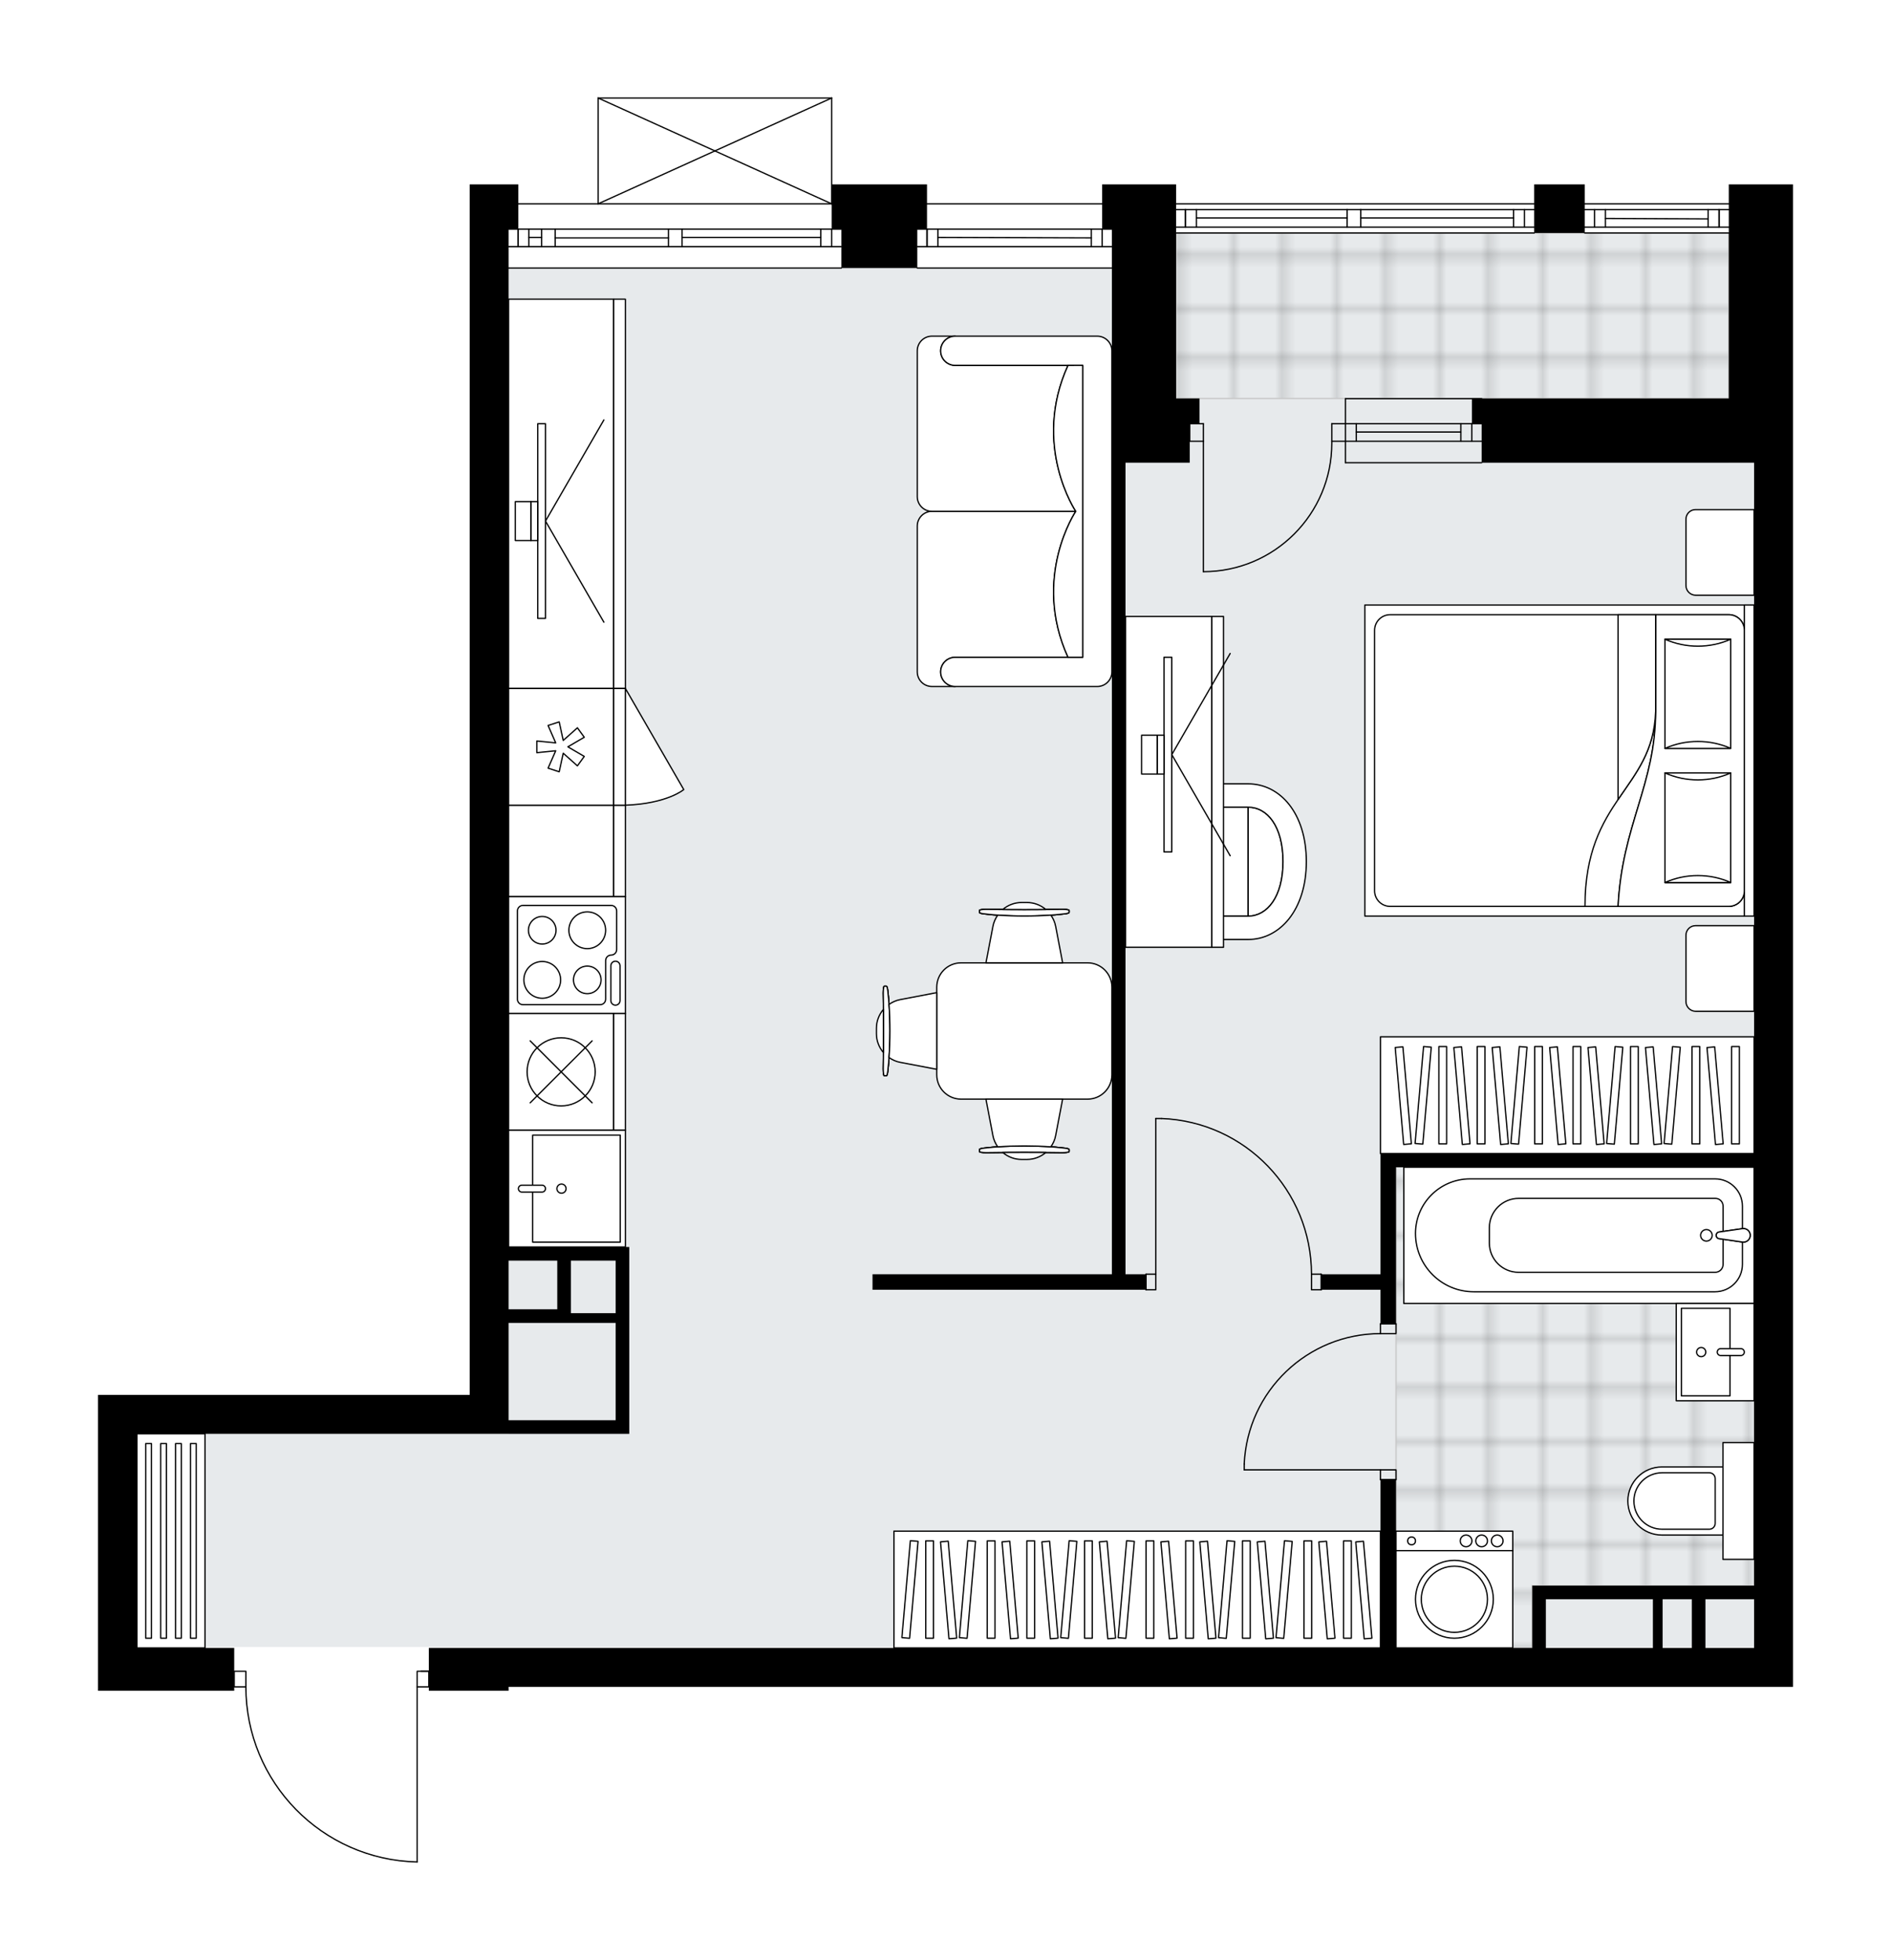 <svg xmlns="http://www.w3.org/2000/svg" xmlns:xlink="http://www.w3.org/1999/xlink" height="2000px" id="Layer_1" style="enable-background:new 0 0 1929.78 2000;" version="1.1" viewBox="0 0 1929.78 2000" width="1929.78px" x="0px" y="0px" xml:space="preserve">
<style type="text/css">
	.st0{fill:none;}
	.st1{opacity:0.25;fill:none;stroke:#070606;stroke-width:0.4;stroke-miterlimit:10;}
	.st2{fill:#FFFFFF;}
	.st3{fill:#E7EAEC;}
	.st4{fill:url(#SVGID_1_);stroke:#C8C8C8;stroke-width:1.3;stroke-miterlimit:10;}
	
		.st5{fill:url(#SVGID_00000093136905963503714100000015024752282828939417_);stroke:#C8C8C8;stroke-width:1.3;stroke-miterlimit:10;}
	.st6{fill:none;stroke:#000000;stroke-width:1.3;stroke-linecap:round;stroke-linejoin:round;stroke-miterlimit:10;}
	.st7{fill:#FFFFFF;stroke:#000000;stroke-width:1.3;stroke-linecap:round;stroke-linejoin:round;stroke-miterlimit:10;}
	.st8{fill:none;stroke:#000000;stroke-width:1.3;stroke-linecap:round;stroke-linejoin:round;}
	.st9{fill:none;stroke:#000000;stroke-width:1.3;stroke-linecap:round;stroke-linejoin:round;stroke-dasharray:9.929,9.929;}
	.st10{fill:none;stroke:#000000;stroke-width:1.3;stroke-linecap:round;stroke-linejoin:round;stroke-dasharray:9.927,9.927;}
	.st11{fill:none;stroke:#000000;stroke-width:1.3;stroke-linecap:round;stroke-linejoin:round;stroke-dasharray:9.927,9.927;}
	.st12{font-family:'Arial-BoldMT';}
	.st13{font-size:104.09px;}
	.st14{font-size:88.076px;}
	.st15{font-family:'ArialMT';}
	.st16{font-size:40px;}
</style>
<pattern height="14.57" id="New_Pattern_Swatch_2" patternUnits="userSpaceOnUse" style="overflow:visible;" viewBox="7.49 -22.06 14.57 14.57" width="14.57" x="-34.9" y="-0.36">
	<g>
		<rect class="st0" height="14.57" width="14.57" x="7.49" y="-22.06" />
		<g>
			<rect class="st1" height="7.29" width="7.29" x="14.77" y="-7.49" />
		</g>
		<g>
			<rect class="st1" height="7.29" width="7.29" x="0.2" y="-7.49" />
		</g>
		<g>
			<rect class="st1" height="7.29" width="7.29" x="22.06" y="-14.77" />
		</g>
		<g>
			<rect class="st1" height="7.29" width="7.29" x="7.49" y="-14.77" />
			<rect class="st1" height="7.29" width="7.29" x="14.77" y="-22.06" />
		</g>
		<g>
			<rect class="st1" height="7.29" width="7.29" x="0.2" y="-22.06" />
		</g>
		<g>
			<rect class="st1" height="7.29" width="7.29" x="22.06" y="-29.35" />
		</g>
		<g>
			<rect class="st1" height="7.29" width="7.29" x="7.49" y="-29.35" />
		</g>
	</g>
</pattern>
<path class="st2" d="M1829.78,188.14v45.68v39.72v198.6v1249.18h-39.72H519.04v3.97h-81.42v-3.32h-11.27V1900  c0,0,0,0,0,0.01c0,0,0,0.01,0,0.01c0,0.05-0.02,0.1-0.03,0.14c-0.01,0.03-0.01,0.07-0.02,0.1c-0.02,0.05-0.05,0.08-0.08,0.12  c-0.02,0.03-0.03,0.06-0.06,0.08c-0.04,0.04-0.09,0.06-0.13,0.09c-0.03,0.02-0.05,0.04-0.07,0.05c-0.08,0.03-0.16,0.05-0.25,0.05  c0,0,0,0,0,0c0,0,0,0,0,0s0,0,0,0c0,0-0.01,0-0.01,0c-47.15-1.05-91.28-20.2-124.26-53.91c-32.83-33.56-50.97-77.85-51.13-124.78  h-11.27v3.32h-99.3H100v-262.15v-39.72h379.32V273.53v-39.72v-45.68h49.65v19.21h80.78V100c0,0,0,0,0-0.01  c0-0.05,0.02-0.09,0.03-0.14c0.01-0.04,0.01-0.08,0.03-0.12c0,0,0-0.01,0-0.01c0.01-0.03,0.04-0.05,0.06-0.08  c0.03-0.04,0.05-0.09,0.09-0.12c0.03-0.03,0.07-0.05,0.1-0.07c0.04-0.02,0.07-0.05,0.11-0.07c0.04-0.02,0.09-0.02,0.14-0.03  c0.03-0.01,0.07-0.02,0.1-0.02h238.32c0.04,0,0.08,0.02,0.12,0.02c0.04,0.01,0.08,0.01,0.12,0.02c0.04,0.02,0.08,0.05,0.12,0.07  c0.03,0.02,0.07,0.04,0.09,0.06c0.04,0.04,0.06,0.08,0.09,0.12c0.02,0.03,0.04,0.05,0.05,0.08c0,0,0,0.01,0,0.01  c0.02,0.04,0.02,0.08,0.03,0.12c0.01,0.05,0.03,0.09,0.03,0.14c0,0,0,0,0,0.01v88.14h96.66v19.21h178.74v-19.21h75.47v19.21  c0,0,0,0,0,0h365.42l0,0v-19.21h51.64v19.21l0,0h146.96v-19.21H1829.78z" id="background" />
<g id="floor">
	<polygon class="st3" points="1764.24,472.13 1764.24,237.79 1200.23,237.79 1200.23,273.53 519.04,273.53 519.04,1463.13    139.72,1463.13 139.72,1680.66 1790.06,1680.66 1790.06,1611.91 1790.06,1463.13 1790.06,472.13  " />
	<pattern id="SVGID_1_" patternTransform="matrix(7.006 0 0 7.006 42751.188 31161.83)" xlink:href="#New_Pattern_Swatch_2">
	</pattern>
	<rect class="st4" height="168.81" width="564.02" x="1200.23" y="237.79" />
	
		<pattern id="SVGID_00000000192335725722680910000000001774321386750647_" patternTransform="matrix(7.006 0 0 7.006 42751.188 31161.83)" xlink:href="#New_Pattern_Swatch_2">
	</pattern>
	
		<polygon points="   1790.06,1191.05 1424.64,1191.05 1424.64,1490.93 1424.64,1618.04 1424.64,1681.59 1563.66,1681.59 1563.66,1618.04    1790.06,1618.04  " style="fill:url(#SVGID_00000000192335725722680910000000001774321386750647_);stroke:#C8C8C8;stroke-width:1.3;stroke-miterlimit:10;" />
	<g id="LINE_00000138555377936012848820000000484401472933715127_">
		<line class="st6" x1="519.04" x2="858.64" y1="208" y2="208" />
	</g>
	<g id="LINE_00000081638948486936447260000012738846078515312822_">
		<line class="st6" x1="528.61" x2="528.61" y1="233.81" y2="251.69" />
	</g>
	<g id="LINE_00000142152064517157020010000010024168450557710742_">
		<line class="st6" x1="848.71" x2="848.71" y1="233.81" y2="251.69" />
	</g>
	<g id="LINE_00000183956298465009825810000013938930022940412803_">
		<line class="st6" x1="552.68" x2="539.74" y1="242.26" y2="242.26" />
	</g>
	<g id="LINE_00000047018962783124783710000001876945016861371010_">
		<line class="st6" x1="837.59" x2="696.02" y1="242.26" y2="242.26" />
	</g>
	<g id="LINE_00000173154775693894168150000004240152777526298520_">
		<line class="st6" x1="837.59" x2="837.59" y1="251.69" y2="233.81" />
	</g>
	<g id="LINE_00000063618859389986124480000005715048033722042778_">
		<line class="st6" x1="528.61" x2="528.61" y1="233.81" y2="251.69" />
	</g>
	<g id="LINE_00000128449894962848085510000014487162934697463461_">
		<line class="st6" x1="539.74" x2="539.74" y1="251.69" y2="233.81" />
	</g>
	<g id="LINE_00000101824333702920797880000017390464283177475729_">
		<line class="st6" x1="566.58" x2="566.58" y1="233.81" y2="251.69" />
	</g>
	<g id="LINE_00000038412976653733648410000001273419517108138378_">
		<line class="st6" x1="566.58" x2="552.68" y1="251.69" y2="251.69" />
	</g>
	<g id="LINE_00000149383904220621629270000002066017599587662254_">
		<line class="st6" x1="552.68" x2="552.68" y1="251.69" y2="233.81" />
	</g>
	<g id="LINE_00000056403831296407122080000012945904089010909620_">
		<line class="st6" x1="552.68" x2="566.58" y1="233.81" y2="233.81" />
	</g>
	<g id="LINE_00000087411202190294684120000017219927701253295747_">
		<line class="st6" x1="858.64" x2="519.04" y1="273.53" y2="273.53" />
	</g>
	<g id="LINE_00000072248788988529320240000001672800166810207925_">
		<line class="st6" x1="696.02" x2="696.02" y1="233.81" y2="251.69" />
	</g>
	<g id="LINE_00000100380452954356164590000003085936492057880504_">
		<line class="st6" x1="696.02" x2="682.12" y1="251.69" y2="251.69" />
	</g>
	<g id="LINE_00000179628953428757504410000001422369651780729756_">
		<line class="st6" x1="682.12" x2="682.12" y1="251.69" y2="233.81" />
	</g>
	<g id="LINE_00000034796792381746900900000001094952099591828100_">
		<line class="st6" x1="682.12" x2="696.02" y1="233.81" y2="233.81" />
	</g>
	<g id="LINE_00000147186015285127278770000005425497485816240528_">
		<line class="st6" x1="682.12" x2="566.58" y1="242.75" y2="242.75" />
	</g>
	<g id="LWPOLYLINE_00000182521109454013234690000013327620262425419696_">
		<line class="st6" x1="696.02" x2="858.64" y1="233.81" y2="233.81" />
	</g>
	<g id="LWPOLYLINE_00000047030156111998361700000006325148921468411798_">
		<line class="st6" x1="682.12" x2="566.58" y1="233.81" y2="233.81" />
	</g>
	<g id="LWPOLYLINE_00000000180253444631101430000011420357698238294149_">
		<line class="st6" x1="552.68" x2="519.04" y1="233.81" y2="233.81" />
	</g>
	<g id="LWPOLYLINE_00000138547459962646276110000016740154564335251635_">
		<line class="st6" x1="696.02" x2="858.64" y1="251.69" y2="251.69" />
	</g>
	<g id="LWPOLYLINE_00000158721686616008905350000011247560133347684277_">
		<line class="st6" x1="682.12" x2="566.58" y1="251.69" y2="251.69" />
	</g>
	<g id="LWPOLYLINE_00000104694317229379910220000004892007699448384129_">
		<line class="st6" x1="552.68" x2="519.04" y1="251.69" y2="251.69" />
	</g>
	<g id="LINE_00000098928741529982444290000014014472313178056834_">
		<line class="st6" x1="1200.23" x2="1565.65" y1="208" y2="208" />
	</g>
	<g id="LINE_00000139973005213507313880000001769241696774591664_">
		<line class="st6" x1="1565.65" x2="1388.64" y1="231.83" y2="231.83" />
	</g>
	<g id="LINE_00000027577656560687007210000005642765095579653274_">
		<line class="st6" x1="1374.74" x2="1200.23" y1="231.83" y2="231.83" />
	</g>
	<g id="LINE_00000069385164332399760560000012513140754696854691_">
		<line class="st6" x1="1209.8" x2="1209.8" y1="213.95" y2="231.83" />
	</g>
	<g id="LINE_00000009567323776123209390000003489386414473488030_">
		<line class="st6" x1="1555.72" x2="1555.72" y1="213.95" y2="231.83" />
	</g>
	<g id="LINE_00000039853784691026656810000003019257096696799140_">
		<line class="st6" x1="1565.65" x2="1388.64" y1="213.95" y2="213.95" />
	</g>
	<g id="LINE_00000102546877492397195350000011235336563242902932_">
		<line class="st6" x1="1374.74" x2="1200.23" y1="213.95" y2="213.95" />
	</g>
	<g id="LINE_00000143618185528424485040000016665324316580875962_">
		<line class="st6" x1="1374.74" x2="1220.92" y1="222.4" y2="222.4" />
	</g>
	<g id="LINE_00000008850709082399753400000000135348134330226854_">
		<line class="st6" x1="1544.59" x2="1388.64" y1="222.4" y2="222.4" />
	</g>
	<g id="LINE_00000032622284161849157790000012166607875971254959_">
		<line class="st6" x1="1544.59" x2="1544.59" y1="231.83" y2="213.95" />
	</g>
	<g id="LINE_00000159471855356724770070000010062450483087131326_">
		<line class="st6" x1="1209.8" x2="1209.8" y1="213.95" y2="231.83" />
	</g>
	<g id="LINE_00000103225449026048868430000013846740590027096221_">
		<line class="st6" x1="1220.92" x2="1220.92" y1="231.83" y2="213.95" />
	</g>
	<g id="LINE_00000109733378632298661390000011328667895525216150_">
		<line class="st6" x1="1388.64" x2="1388.64" y1="213.95" y2="231.83" />
	</g>
	<g id="LINE_00000127008474502263774610000010914564932880106135_">
		<line class="st6" x1="1388.64" x2="1374.74" y1="231.83" y2="231.83" />
	</g>
	<g id="LINE_00000034797038038945829400000018369046315925350562_">
		<line class="st6" x1="1374.74" x2="1374.74" y1="231.83" y2="213.95" />
	</g>
	<g id="LINE_00000154412991895548407710000006399057427697194423_">
		<line class="st6" x1="1374.74" x2="1388.64" y1="213.95" y2="213.95" />
	</g>
	<g id="LINE_00000016797613890438399600000002023323048038194877_">
		<line class="st6" x1="1565.65" x2="1200.23" y1="237.79" y2="237.79" />
	</g>
	<g id="LINE_00000023242282855386397760000002053445493360582834_">
		<line class="st6" x1="1373.01" x2="1512.03" y1="450.29" y2="450.29" />
	</g>
	<g id="LINE_00000069380480355193322360000017565124662864724667_">
		<line class="st6" x1="1373.01" x2="1512.03" y1="432.41" y2="432.41" />
	</g>
	<g id="LINE_00000016065505267853805670000013747600083059070125_">
		<line class="st6" x1="1384.13" x2="1490.83" y1="440.86" y2="440.86" />
	</g>
	<g id="LINE_00000072243365027356262310000014169517660434529959_">
		<line class="st6" x1="1501.95" x2="1501.95" y1="450.29" y2="432.41" />
	</g>
	<g id="LINE_00000078027084744866925470000015431615006761734279_">
		<line class="st6" x1="1384.13" x2="1384.13" y1="450.29" y2="432.41" />
	</g>
	<g id="LINE_00000132811049926506203350000017338067083528624795_">
		<line class="st6" x1="1373.01" x2="1512.03" y1="472.13" y2="472.13" />
	</g>
	<g id="LINE_00000078026102018801805100000010996083750227069329_">
		<line class="st6" x1="1512.03" x2="1373.01" y1="406.82" y2="406.82" />
	</g>
	<g id="LINE_00000150094262678156151620000017260208887678595213_">
		<line class="st6" x1="1490.83" x2="1490.83" y1="450.3" y2="432.43" />
	</g>
	<g id="LINE_00000101084540155141012760000011617025812957668490_">
		<line class="st6" x1="1373.01" x2="1373.01" y1="472.13" y2="406.82" />
	</g>
	<g id="LINE_00000130641159707627517540000005232232765972266924_">
		<line class="st6" x1="1764.24" x2="1617.28" y1="237.79" y2="237.79" />
	</g>
	<g id="LINE_00000140011569693913748550000008969015444149069461_">
		<line class="st6" x1="1617.28" x2="1764.24" y1="213.96" y2="213.96" />
	</g>
	<g id="LINE_00000036958837798410828740000002610907247093200827_">
		<line class="st6" x1="1754.31" x2="1754.31" y1="231.83" y2="213.96" />
	</g>
	<g id="LINE_00000087378058731777895750000000589559699048796606_">
		<line class="st6" x1="1627.21" x2="1627.21" y1="231.83" y2="213.96" />
	</g>
	<g id="LINE_00000017476161609052868240000001525318198202556070_">
		<line class="st6" x1="1617.28" x2="1764.24" y1="231.83" y2="231.83" />
	</g>
	<g id="LINE_00000142145326689372427980000015821043077401686959_">
		<line class="st6" x1="1638.33" x2="1743.19" y1="222.89" y2="223.39" />
	</g>
	<g id="LINE_00000023262009205485954330000000308540008406482096_">
		<line class="st6" x1="1638.33" x2="1638.33" y1="213.96" y2="231.83" />
	</g>
	<g id="LINE_00000098923474588798004010000014424445568709627040_">
		<line class="st6" x1="1754.31" x2="1754.31" y1="231.83" y2="213.96" />
	</g>
	<g id="LINE_00000101091345395689797560000008647598248869471144_">
		<line class="st6" x1="1743.19" x2="1743.19" y1="213.96" y2="231.83" />
	</g>
	<g id="LINE_00000180369113888988310110000013667750303082121883_">
		<line class="st6" x1="1617.28" x2="1764.24" y1="208" y2="208" />
	</g>
	<g id="LINE_00000040576069598131758000000000683000284457524632_">
		<line class="st6" x1="936.09" x2="1134.69" y1="208" y2="208" />
	</g>
	<g id="LINE_00000004542207156163725340000016144094722853376421_">
		<line class="st6" x1="1134.69" x2="936.09" y1="251.69" y2="251.69" />
	</g>
	<g id="LINE_00000043451256281839278860000006235562206727008183_">
		<line class="st6" x1="946.02" x2="946.02" y1="233.81" y2="251.69" />
	</g>
	<g id="LINE_00000004525323708940667920000007394115668574301107_">
		<line class="st6" x1="1124.76" x2="1124.76" y1="233.81" y2="251.69" />
	</g>
	<g id="LINE_00000014605903173241349080000014538261982197688756_">
		<line class="st6" x1="1134.69" x2="936.09" y1="233.81" y2="233.81" />
	</g>
	<g id="LINE_00000087381859565621665120000009524911892499286912_">
		<line class="st6" x1="1113.64" x2="957.15" y1="242.75" y2="242.26" />
	</g>
	<g id="LINE_00000007393383978892018300000016134298136927100290_">
		<line class="st6" x1="1113.64" x2="1113.64" y1="251.69" y2="233.81" />
	</g>
	<g id="LINE_00000093141378259822078380000016745212175679205818_">
		<line class="st6" x1="946.02" x2="946.02" y1="233.81" y2="251.69" />
	</g>
	<g id="LINE_00000049186464723295827020000004162564697406822292_">
		<line class="st6" x1="957.15" x2="957.15" y1="251.69" y2="233.81" />
	</g>
	<g id="LINE_00000051374508724086946060000009508640098191205778_">
		<line class="st6" x1="1134.69" x2="936.09" y1="273.53" y2="273.53" />
	</g>
	<g id="ARC_00000120532329964122095340000014835929716034292644_">
		<path class="st6" d="M250.93,1721.31c0,97.17,77.62,176.53,174.77,178.69" />
	</g>
	<g id="LINE_00000148627487814454794900000017373662864924869251_">
		<line class="st6" x1="429.67" x2="437.61" y1="1705.42" y2="1705.42" />
	</g>
	<g id="LINE_00000044895114128131035380000018077610930346871989_">
		<line class="st6" x1="425.7" x2="425.7" y1="1721.31" y2="1900" />
	</g>
	<g id="LWPOLYLINE_00000164491344654070386850000012520722205917331903_">
		<rect class="st6" height="15.89" width="11.92" x="239.02" y="1705.42" />
	</g>
	<g id="LWPOLYLINE_00000179615444022102779910000010277481719982735526_">
		<rect class="st6" height="15.89" width="11.92" x="425.7" y="1705.42" />
	</g>
	<g id="LWPOLYLINE_00000176733266204150009030000015032732791371595653_">
		<rect class="st6" height="15.89" width="9.93" x="1169.56" y="1300.21" />
	</g>
	<g id="LWPOLYLINE_00000006678914020492313700000001150160287141113223_">
		<rect class="st6" height="15.89" width="9.93" x="1338.37" y="1300.21" />
	</g>
	<g id="LINE_00000142154440124805473260000002838261530586387643_">
		<line class="st6" x1="1169.56" x2="1169.56" y1="1300.21" y2="1316.1" />
	</g>
	<g id="LINE_00000049182314515677273440000016233925555304252331_">
		<line class="st6" x1="1348.3" x2="1348.3" y1="1300.21" y2="1316.1" />
	</g>
	<g id="LINE_00000126295333542380827520000009951862106943705232_">
		<line class="st6" x1="1179.49" x2="1179.49" y1="1300.21" y2="1141.34" />
	</g>
	<g id="LINE_00000119116905877064784730000000138215567358011054_">
		<line class="st6" x1="1185.45" x2="1179.49" y1="1141.34" y2="1141.34" />
	</g>
	<g id="ARC_00000093882309550217029320000009968246209976990378_">
		<path class="st6" d="M1185.45,1141.34c85.36,3.31,152.88,73.45,152.92,158.88" />
	</g>
	<g id="LWPOLYLINE_00000130605345938232356630000007171130611844552359_">
		<rect class="st6" height="9.93" width="15.89" x="1408.75" y="1499.87" />
	</g>
	<g id="LWPOLYLINE_00000127022162581257507270000012257060910618383806_">
		<rect class="st6" height="9.93" width="15.89" x="1408.75" y="1350.92" />
	</g>
	<g id="LINE_00000168833938417784222040000007441306667456023211_">
		<line class="st6" x1="1408.75" x2="1424.64" y1="1509.8" y2="1509.8" />
	</g>
	<g id="LINE_00000150100994201799168490000003364580054793545145_">
		<line class="st6" x1="1408.75" x2="1424.64" y1="1350.92" y2="1350.92" />
	</g>
	<g id="LINE_00000105385110834707263610000004562807201253229215_">
		<line class="st6" x1="1408.75" x2="1269.74" y1="1499.87" y2="1499.87" />
	</g>
	<g id="ARC_00000051382553988598609830000017302429888608220858_">
		<path class="st6" d="M1269.74,1493.91c3.31-74.39,64.56-133.01,139.02-133.06" />
	</g>
	<g id="LINE_00000074409310920863403620000017682802179817306807_">
		<line class="st6" x1="1269.74" x2="1269.74" y1="1499.87" y2="1493.91" />
	</g>
	<g id="ARC_00000112598758316382821220000004965391600058410639_">
		<path class="st6" d="M1359.11,450.29c0.01,0.65,0.01,1.3,0.01,1.95c0.01,72.4-58.68,131.1-131.09,131.11" />
	</g>
	<g id="LINE_00000083775591917459813650000007787667258698712233_">
		<line class="st6" x1="1228.03" x2="1228.03" y1="450.29" y2="583.35" />
	</g>
	<g id="LINE_00000161633084041763282180000008285647018316963206_">
		<line class="st6" x1="1373.01" x2="1359.11" y1="450.29" y2="450.29" />
	</g>
	<g id="LINE_00000183948298425813316780000009430617665684828563_">
		<line class="st6" x1="1359.11" x2="1359.11" y1="450.29" y2="432.41" />
	</g>
	<g id="LINE_00000096779334739445866890000000060844934422629303_">
		<line class="st6" x1="1359.11" x2="1373.01" y1="432.41" y2="432.41" />
	</g>
	<g id="LINE_00000107582988872423366650000006618659926071670949_">
		<line class="st6" x1="1214.13" x2="1228.03" y1="432.41" y2="432.41" />
	</g>
	<g id="LINE_00000062903632829861166970000012535432523946287775_">
		<line class="st6" x1="1228.03" x2="1228.03" y1="432.41" y2="450.29" />
	</g>
	<g id="LINE_00000020365865336365584980000003158543822363075508_">
		<line class="st6" x1="1228.03" x2="1214.13" y1="450.29" y2="450.29" />
	</g>
	<g id="LINE_00000180349377583270488630000011717292033726665088_">
		<line class="st6" x1="1214.13" x2="1214.13" y1="432.41" y2="450.29" />
	</g>
	<g id="LINE_00000102502918783584727270000002084343106524044445_">
		<line class="st6" x1="610.39" x2="848.71" y1="100" y2="100" />
	</g>
	<g id="LINE_00000065068024752054669640000002879008614071471273_">
		<line class="st6" x1="848.71" x2="848.71" y1="100" y2="208" />
	</g>
	<g id="LINE_00000103243118078829662270000009193415933759804855_">
		<line class="st6" x1="610.39" x2="610.39" y1="208" y2="100" />
	</g>
	<g id="LWPOLYLINE_00000158729967308168669670000008457767738448691375_">
		<line class="st6" x1="848.71" x2="610.39" y1="208" y2="100" />
	</g>
	<g id="LWPOLYLINE_00000103965348119331648970000017552660442034179996_">
		<line class="st6" x1="610.39" x2="848.71" y1="208" y2="100" />
	</g>
	<g>
		<path d="M1764.24,188.14v45.68v39.72v133.06H1502.1v25.82h9.93v39.72h252.22h25.82v705.02h-381.31v13.9v109.23h-60.46v15.82h60.46    v34.82h15.89v-159.87h365.42v426.98h-63.55h-43.69l0,0h-119.16v13.9v49.65h-139.02V1509.8h-15.89v171.79H519.04h-81.42v43.69    h81.42v-3.97h1271.02h39.72V472.13v-198.6v-39.72v-45.68H1764.24z M1577.56,1681.59v-49.65h105.26h3.97v49.65H1577.56z     M1696.72,1681.59v-49.65h29.79v49.65H1696.72z M1790.06,1681.59h-49.65v-49.65h49.65V1681.59z" />
		<polygon points="1134.69,273.53 1134.69,472.13 1134.69,1300.28 890.42,1300.28 890.42,1316.1 1169.56,1316.1 1169.56,1300.28     1148.59,1300.28 1148.59,472.13 1200.23,472.13 1214.13,472.13 1214.13,432.41 1224.06,432.41 1224.06,406.59 1200.23,406.59     1200.23,273.53 1200.23,233.81 1200.23,188.14 1124.76,188.14 1124.76,233.81 1134.69,233.81   " />
		<path d="M139.72,1463.13h339.6h39.72h109.23h13.9v-190.65h-13.9h-45.68h-13.9h-49.65V273.53v-39.72h9.93v-45.68h-49.65v45.68    v39.72v1149.88H100v39.72v262.15h39.72h99.3v-43.69h-99.3V1463.13z M582.59,1286.38h45.68V1340h-45.68V1286.38z M582.59,1349.93    h45.68v99.3H519.04v-99.3h49.65H582.59z M568.69,1286.38v49.65h-49.65v-49.65H568.69z" />
		<rect height="49.65" width="51.64" x="1565.65" y="188.14" />
		<polygon points="858.64,273.53 936.09,273.53 936.09,233.81 946.02,233.81 946.02,188.14 848.71,188.14 848.71,233.81     858.64,233.81   " />
	</g>
</g>
<g id="mebel">
	<g>
		<path class="st7" d="M1720.55,529.76v67.71c0,5.48,4.45,9.93,9.93,9.93h59.58v-87.38h-59.77    C1724.91,520.02,1720.55,524.38,1720.55,529.76z" />
		<path class="st7" d="M1720.55,954.31v67.71c0,5.48,4.45,9.93,9.93,9.93h59.58v-87.38h-59.77    C1724.91,944.57,1720.55,948.93,1720.55,954.31z" />
		<g>
			
				<rect class="st7" height="9.93" transform="matrix(-1.836970e-16 1 -1 -1.836970e-16 2561.171 -1009.022)" width="317.48" x="1626.35" y="771.11" />
			
				<rect class="st7" height="387.26" transform="matrix(-1.836970e-16 1 -1 -1.836970e-16 2362.573 -810.425)" width="317.48" x="1427.76" y="582.44" />
			<path class="st7" d="M1780.13,643.15V909c0,8.77-7.11,15.89-15.89,15.89h-345.56c-8.77,0-15.89-7.11-15.89-15.89V643.15     c0-8.77,7.11-15.89,15.89-15.89h345.56C1773.02,627.26,1780.13,634.38,1780.13,643.15z" />
			<path class="st7" d="M1651.28,924.89c4.07-83.04,38.28-124.19,38.31-198.96c-2.71,80.01-72.22,88.55-72.08,198.96L1651.28,924.89     z" />
			<g>
				<path class="st7" d="M1651.28,924.89c4.07-83.04,38.28-124.19,38.31-198.96l0-98.66h74.65c8.77,0,15.89,7.11,15.89,15.89V909      c0,8.77-7.11,15.89-15.89,15.89L1651.28,924.89L1651.28,924.89z" />
			</g>
			
				<rect class="st7" height="67.06" transform="matrix(-1.836970e-16 1 -1 -1.836970e-16 2440.66 -1024.676)" width="111.41" x="1676.96" y="674.46" />
			<path class="st7" d="M1699.14,763.7c21.06-9.44,46-9.44,67.06,0H1699.14z" />
			<path class="st7" d="M1766.2,652.29c-21.06,9.44-46,9.44-67.06,0L1766.2,652.29z" />
			
				<rect class="st7" height="67.06" transform="matrix(-1.836970e-16 1 -1 -1.836970e-16 2577.311 -888.025)" width="111.84" x="1676.75" y="811.11" />
			<path class="st7" d="M1699.14,900.56c21.06-9.47,46-9.47,67.06,0H1699.14z" />
			<path class="st7" d="M1766.2,788.72c-21.06,9.47-46,9.47-67.06,0H1766.2z" />
			<g>
				<path class="st7" d="M1689.59,725.93v-98.66h-38.31v188.52C1669.36,789.07,1688.21,766.84,1689.59,725.93z" />
			</g>
		</g>
	</g>
	<g>
		<g>
			
				<rect class="st7" height="107.24" transform="matrix(-4.049119e-10 1 -1 -4.049119e-10 1076.568 -68.754)" width="397.19" x="374.06" y="450.29" />
			
				<rect class="st7" height="11.92" transform="matrix(-2.164457e-10 1 -1 -2.164457e-10 1136.147 -128.333)" width="397.19" x="433.64" y="497.95" />
		</g>
		<g>
			<g>
				<g id="LINE_00000098906841864178557650000003034558394233287319_">
					<line class="st7" x1="556.68" x2="616.26" y1="531.71" y2="428.52" />
				</g>
				<g id="LINE_00000029735306592740777250000002320481674270786203_">
					<line class="st7" x1="556.68" x2="616.26" y1="531.71" y2="634.9" />
				</g>
			</g>
			
				<rect class="st7" height="198.6" transform="matrix(-1 -1.747119e-10 1.747119e-10 -1 1105.414 1063.421)" width="7.94" x="548.73" y="432.41" />
			<rect class="st7" height="39.72" width="6.95" x="541.78" y="511.85" />
			
				<rect class="st7" height="39.72" transform="matrix(-1 -1.860464e-10 1.860464e-10 -1 1067.68 1063.421)" width="15.89" x="525.9" y="511.85" />
		</g>
	</g>
	<g>
		
			<rect class="st7" height="381.31" transform="matrix(1.437384e-10 -1 1 1.437384e-10 481.836 2716.979)" width="119.16" x="1539.83" y="926.92" />
		<g>
			
				<rect class="st7" height="7.89" transform="matrix(1.348788e-10 -1 1 1.348788e-10 354.784 2589.927)" width="99.3" x="1422.71" y="1113.63" />
			
				<rect class="st7" height="7.89" transform="matrix(1.347687e-10 -1 1 1.347687e-10 393.885 2629.029)" width="99.3" x="1461.81" y="1113.63" />
			
				<rect class="st7" height="7.89" transform="matrix(1.346221e-10 -1 1 1.346221e-10 452.537 2687.68)" width="99.3" x="1520.46" y="1113.63" />
			
				<rect class="st7" height="7.89" transform="matrix(1.347500e-10 -1 1 1.347500e-10 491.638 2726.782)" width="99.3" x="1559.56" y="1113.63" />
			
				<rect class="st7" height="7.89" transform="matrix(1.346399e-10 -1 1 1.346399e-10 550.29 2785.433)" width="99.3" x="1618.21" y="1113.63" />
			
				<rect class="st7" height="7.89" transform="matrix(0.087 -0.996 0.996 0.087 212.866 2467.446)" width="99.3" x="1403.16" y="1113.63" />
			
				<rect class="st7" height="7.89" transform="matrix(0.087 -0.996 0.996 0.087 302.099 2564.827)" width="99.3" x="1500.91" y="1113.63" />
			
				<rect class="st7" height="7.89" transform="matrix(0.087 -0.996 0.996 0.087 391.332 2662.207)" width="99.3" x="1598.66" y="1113.63" />
			
				<rect class="st7" height="7.89" transform="matrix(-0.087 -0.996 0.996 -0.087 508.616 2701.204)" width="99.3" x="1442.26" y="1113.63" />
			
				<rect class="st7" height="7.89" transform="matrix(-0.087 -0.996 0.996 -0.087 551.125 2740.156)" width="99.3" x="1481.36" y="1113.63" />
			
				<rect class="st7" height="7.89" transform="matrix(-0.087 -0.996 0.996 -0.087 614.888 2798.584)" width="99.3" x="1540.01" y="1113.63" />
			
				<rect class="st7" height="7.89" transform="matrix(-0.087 -0.996 0.996 -0.087 657.397 2837.537)" width="99.3" x="1579.11" y="1113.63" />
			
				<rect class="st7" height="7.89" transform="matrix(0.087 -0.996 0.996 0.087 444.872 2720.636)" width="99.3" x="1657.31" y="1113.63" />
			
				<rect class="st7" height="7.89" transform="matrix(-0.087 -0.996 0.996 -0.087 721.161 2895.965)" width="99.3" x="1637.76" y="1113.63" />
			
				<rect class="st7" height="7.89" transform="matrix(-0.087 -0.996 0.996 -0.087 443.555 2641.587)" width="99.3" x="1382.41" y="1113.63" />
			
				<rect class="st7" height="7.89" transform="matrix(1.347500e-10 -1 1 1.347500e-10 613.077 2848.22)" width="99.3" x="1681" y="1113.63" />
			
				<rect class="st7" height="7.89" transform="matrix(1.348602e-10 -1 1 1.348602e-10 653.495 2888.638)" width="99.3" x="1721.42" y="1113.63" />
			
				<rect class="st7" height="7.89" transform="matrix(-0.087 -0.996 0.996 -0.087 789.42 2958.513)" width="99.3" x="1700.55" y="1113.63" />
		</g>
	</g>
	<g>
		
			<rect class="st7" height="107.24" transform="matrix(6.123234e-17 -1 1 6.123234e-17 -295.667 1440.989)" width="93.33" x="525.99" y="814.71" />
		
			<rect class="st7" height="11.92" transform="matrix(6.123234e-17 -1 1 6.123234e-17 -236.088 1500.568)" width="93.33" x="585.57" y="862.37" />
	</g>
	<g>
		<path class="st7" d="M974.82,670.73L974.82,670.73c-8.23,0-14.89,6.67-14.89,14.89v0c0,8.23,6.67,14.89,14.89,14.89h0h-23.78    c-8.26,0-14.95-6.69-14.95-14.95V536.75c0-8.23,6.73-14.97,14.97-14.97l146.8,0c0,0-45.19,67.17-7.92,148.94H974.82z" />
		<path class="st7" d="M974.82,372.83L974.82,372.83c-8.23,0-14.89-6.67-14.89-14.89v0c0-8.23,6.67-14.89,14.89-14.89h0h-23.78    c-8.26,0-14.95,6.69-14.95,14.95v148.82c0,8.23,6.73,14.97,14.97,14.97l146.8,0c0,0-45.19-67.17-7.92-148.94H974.82z" />
		<path class="st7" d="M1119.8,700.52H974.82c-8.23,0-14.89-6.67-14.89-14.89l0,0c0-8.23,6.67-14.89,14.89-14.89h130.08v-297.9    H974.82c-8.23,0-14.89-6.67-14.89-14.89l0,0c0-8.23,6.67-14.89,14.89-14.89h144.98c8.23,0,14.89,6.67,14.89,14.89v327.69    C1134.69,693.82,1127.99,700.52,1119.8,700.52z" />
		<path class="st7" d="M1089.94,372.83c-37.27,81.78,7.92,148.94,7.92,148.94v0.01c0,0-45.19,67.17-7.92,148.94h14.96v-297.9    L1089.94,372.83z" />
	</g>
	<g>
		<path class="st7" d="M1109.87,1121.57H980.78c-13.71,0-24.82-11.11-24.82-24.82v-89.42c0-13.71,11.11-24.82,24.82-24.82h129.09    c13.71,0,24.82,11.11,24.82,24.82v89.42C1134.69,1110.46,1123.58,1121.57,1109.87,1121.57z" />
		<g>
			<g id="LINE_00000039093613769308385720000017890278196126262176_">
				<path class="st7" d="M1086.59,932.48c-24.04,3.02-58.54,3.02-82.58,0c-2.78-0.35-4.39-0.87-4.39-1.42v-0.14v-1.96      c0-0.59,3.11-1.07,6.95-1.07c25.75,0.41,51.7,0.41,77.45,0c3.84,0,6.95,0.48,6.95,1.07v1.96v0.14      C1090.97,931.61,1089.36,932.13,1086.59,932.48z" />
			</g>
			<g id="LINE_00000158026150807160181390000015284994341519061932_">
				<path class="st7" d="M1086.59,932.48c-24.04,3.02-58.54,3.02-82.58,0c-2.78-0.35-4.39-0.87-4.39-1.42v-0.14v-1.96      c0-0.59,3.11-1.07,6.95-1.07c25.75,0.41,51.7,0.41,77.45,0c3.84,0,6.95,0.48,6.95,1.07v1.96v0.14      C1090.97,931.61,1089.36,932.13,1086.59,932.48z" />
			</g>
			<g id="LINE_00000137122869948356249080000000887553888485896606_">
				<path class="st7" d="M1086.59,932.48c-24.04,3.02-58.54,3.02-82.58,0c-2.78-0.35-4.39-0.87-4.39-1.42v-0.14v-1.96      c0-0.59,3.11-1.07,6.95-1.07c25.75,0.41,51.7,0.41,77.45,0c3.84,0,6.95,0.48,6.95,1.07v1.96v0.14      C1090.97,931.61,1089.36,932.13,1086.59,932.48z" />
			</g>
			<path class="st7" d="M1067.25,928.02c-5.23-4.42-11.95-7.06-19.21-7.06h-5.47c-7.26,0-13.99,2.64-19.21,7.06     C1037.98,928.15,1052.61,928.15,1067.25,928.02z" />
			<path class="st7" d="M1084.42,982.5l-7.12-37.33c-0.81-4.22-2.56-8.02-4.89-11.37c-17.23,1.22-36.98,1.22-54.21,0     c-2.33,3.35-4.09,7.15-4.89,11.37l-7.12,37.33H1084.42z" />
		</g>
		<g>
			<g id="LINE_00000079463141255434800250000015918648909156788625_">
				<path class="st7" d="M905.93,1010.74c3.02,24.04,3.02,58.54,0,82.58c-0.35,2.78-0.87,4.39-1.42,4.39h-0.14h-1.96      c-0.59,0-1.07-3.11-1.07-6.95c0.41-25.75,0.41-51.7,0-77.45c0-3.84,0.48-6.95,1.07-6.95h1.96h0.14      C905.06,1006.36,905.58,1007.97,905.93,1010.74z" />
			</g>
			<g id="LINE_00000050656735980361326140000000617586677414848668_">
				<path class="st7" d="M905.93,1010.74c3.02,24.04,3.02,58.54,0,82.58c-0.35,2.78-0.87,4.39-1.42,4.39h-0.14h-1.96      c-0.59,0-1.07-3.11-1.07-6.95c0.41-25.75,0.41-51.7,0-77.45c0-3.84,0.48-6.95,1.07-6.95h1.96h0.14      C905.06,1006.36,905.58,1007.97,905.93,1010.74z" />
			</g>
			<g id="LINE_00000037673388247734294930000001436510881547197574_">
				<path class="st7" d="M905.93,1010.74c3.02,24.04,3.02,58.54,0,82.58c-0.35,2.78-0.87,4.39-1.42,4.39h-0.14h-1.96      c-0.59,0-1.07-3.11-1.07-6.95c0.41-25.75,0.41-51.7,0-77.45c0-3.84,0.48-6.95,1.07-6.95h1.96h0.14      C905.06,1006.36,905.58,1007.97,905.93,1010.74z" />
			</g>
			<path class="st7" d="M901.47,1030.08c-4.42,5.23-7.06,11.95-7.06,19.21v5.47c0,7.26,2.64,13.99,7.06,19.21     C901.6,1059.35,901.6,1044.72,901.47,1030.08z" />
			<path class="st7" d="M955.95,1012.91l-37.33,7.12c-4.22,0.81-8.02,2.56-11.37,4.89c1.22,17.23,1.22,36.98,0,54.21     c3.35,2.33,7.15,4.09,11.37,4.89l37.33,7.12V1012.91z" />
		</g>
		<g>
			<g id="LINE_00000141450659580717902290000007613011121927702427_">
				<path class="st7" d="M1004,1171.59c24.04-3.02,58.54-3.02,82.58,0c2.78,0.35,4.39,0.87,4.39,1.42v0.14v1.96      c0,0.59-3.11,1.07-6.95,1.07c-25.75-0.41-51.7-0.41-77.45,0c-3.84,0-6.95-0.48-6.95-1.07v-1.96v-0.14      C999.62,1172.46,1001.23,1171.94,1004,1171.59z" />
			</g>
			<g id="LINE_00000145021783879519021090000013766142596503804091_">
				<path class="st7" d="M1004,1171.59c24.04-3.02,58.54-3.02,82.58,0c2.78,0.35,4.39,0.87,4.39,1.42v0.14v1.96      c0,0.59-3.11,1.07-6.95,1.07c-25.75-0.41-51.7-0.41-77.45,0c-3.84,0-6.95-0.48-6.95-1.07v-1.96v-0.14      C999.62,1172.46,1001.23,1171.94,1004,1171.59z" />
			</g>
			<g id="LINE_00000175284119974866837050000013658021558274272437_">
				<path class="st7" d="M1004,1171.59c24.04-3.02,58.54-3.02,82.58,0c2.78,0.35,4.39,0.87,4.39,1.42v0.14v1.96      c0,0.59-3.11,1.07-6.95,1.07c-25.75-0.41-51.7-0.41-77.45,0c-3.84,0-6.95-0.48-6.95-1.07v-1.96v-0.14      C999.62,1172.46,1001.23,1171.94,1004,1171.59z" />
			</g>
			<path class="st7" d="M1023.35,1176.05c5.23,4.42,11.95,7.06,19.21,7.06h5.47c7.26,0,13.99-2.64,19.21-7.06     C1052.61,1175.92,1037.98,1175.92,1023.35,1176.05z" />
			<path class="st7" d="M1006.17,1121.57l7.12,37.33c0.81,4.22,2.56,8.02,4.89,11.37c17.23-1.22,36.98-1.22,54.21,0     c2.33-3.35,4.09-7.15,4.89-11.37l7.12-37.33H1006.17z" />
		</g>
	</g>
	<g>
		<rect class="st7" height="218.47" width="69.51" x="139.72" y="1463.12" />
		
			<rect class="st7" height="198.61" transform="matrix(-1 -1.224647e-16 1.224647e-16 -1 303.27 3144.709)" width="5.89" x="148.69" y="1473.05" />
		
			<rect class="st7" height="198.61" transform="matrix(-1 -1.224647e-16 1.224647e-16 -1 333.822 3144.709)" width="5.89" x="163.96" y="1473.05" />
		
			<rect class="st7" height="198.61" transform="matrix(-1 -1.224647e-16 1.224647e-16 -1 364.173 3144.709)" width="5.89" x="179.14" y="1473.05" />
		
			<rect class="st7" height="198.61" transform="matrix(-1 -1.224647e-16 1.224647e-16 -1 394.625 3144.709)" width="5.89" x="194.37" y="1473.05" />
	</g>
	<g>
		<g>
			<g>
				<path class="st7" d="M1174.35,838.52v81.47c0,8.2,6.65,14.85,14.85,14.85h84.55V823.67h-84.55      C1181,823.67,1174.35,830.32,1174.35,838.52z" />
				<path class="st7" d="M1273.75,934.84c19.29,0,35.59-19.41,35.59-55.61c0-36.2-16.1-55.56-35.59-55.56V934.84z" />
				<path class="st7" d="M1273.75,799.84c32.52,0,59.38,30.04,59.38,79.39c0,49.36-27.2,79.44-59.38,79.44h-84.51v-23.83h84.51      c19.29,0,35.59-19.41,35.59-55.61c0-36.2-16.1-55.56-35.59-55.56h-84.51v-23.83H1273.75z" />
			</g>
		</g>
		<g>
			
				<rect class="st7" height="88.07" transform="matrix(-3.910545e-10 1 -1 -3.910545e-10 1990.458 -394.798)" width="337.62" x="1023.82" y="753.8" />
			
				<rect class="st7" height="11.92" transform="matrix(-2.547120e-10 1 -1 -2.547120e-10 2040.451 -444.791)" width="337.62" x="1073.81" y="791.87" />
		</g>
		<g>
			<g>
				<g id="LINE_00000116229646759484727720000000509030207908404115_">
					<line class="st7" x1="1195.82" x2="1255.4" y1="770.03" y2="666.83" />
				</g>
				<g id="LINE_00000052071327668523946550000013708421929431320735_">
					<line class="st7" x1="1195.82" x2="1255.4" y1="770.03" y2="873.22" />
				</g>
			</g>
			
				<rect class="st7" height="198.6" transform="matrix(-1 -1.765438e-10 1.765438e-10 -1 2383.696 1540.054)" width="7.94" x="1187.88" y="670.73" />
			<rect class="st7" height="39.72" width="6.95" x="1180.93" y="750.17" />
			
				<rect class="st7" height="39.72" transform="matrix(-1 -1.765438e-10 1.765438e-10 -1 2345.962 1540.054)" width="15.89" x="1165.04" y="750.17" />
		</g>
	</g>
	<g>
		
			<rect class="st7" height="496.49" transform="matrix(1.437384e-10 -1 1 1.437384e-10 -461.5 2782.517)" width="119.16" x="1100.93" y="1373.76" />
		<g>
			
				<rect class="st7" height="7.89" transform="matrix(1.347598e-10 -1 1 1.347598e-10 -673.348 2570.669)" width="99.3" x="899.01" y="1618.06" />
			
				<rect class="st7" height="7.89" transform="matrix(0.087 -0.996 0.996 0.087 -767.703 2406.215)" width="99.3" x="879.46" y="1618.06" />
			
				<rect class="st7" height="7.89" transform="matrix(0.087 -0.996 0.996 0.087 -714.164 2464.644)" width="99.3" x="938.11" y="1618.06" />
			
				<rect class="st7" height="7.89" transform="matrix(-0.087 -0.996 0.996 -0.087 -563.24 2727.902)" width="99.3" x="918.56" y="1618.06" />
			
				<rect class="st7" height="7.89" transform="matrix(1.344934e-10 -1 1 1.344934e-10 -610.561 2633.456)" width="99.3" x="961.8" y="1618.06" />
			
				<rect class="st7" height="7.89" transform="matrix(1.347687e-10 -1 1 1.347687e-10 -570.143 2673.874)" width="99.3" x="1002.22" y="1618.06" />
			
				<rect class="st7" height="7.89" transform="matrix(-0.087 -0.996 0.996 -0.087 -494.981 2790.45)" width="99.3" x="981.35" y="1618.06" />
			
				<rect class="st7" height="7.89" transform="matrix(1.347687e-10 -1 1 1.347687e-10 -511.268 2732.748)" width="99.3" x="1061.09" y="1618.06" />
			
				<rect class="st7" height="7.89" transform="matrix(0.087 -0.996 0.996 0.087 -619.75 2567.678)" width="99.3" x="1041.54" y="1618.06" />
			
				<rect class="st7" height="7.89" transform="matrix(-0.087 -0.996 0.996 -0.087 -450.798 2830.936)" width="99.3" x="1021.99" y="1618.06" />
			
				<rect class="st7" height="7.89" transform="matrix(0.087 -0.996 0.996 0.087 -566.21 2626.106)" width="99.3" x="1100.19" y="1618.06" />
			
				<rect class="st7" height="7.89" transform="matrix(-0.087 -0.996 0.996 -0.087 -387.034 2889.365)" width="99.3" x="1080.64" y="1618.06" />
			
				<rect class="st7" height="7.89" transform="matrix(1.345120e-10 -1 1 1.345120e-10 -448.481 2795.535)" width="99.3" x="1123.88" y="1618.06" />
			
				<rect class="st7" height="7.89" transform="matrix(1.347687e-10 -1 1 1.347687e-10 -408.063 2835.953)" width="99.3" x="1164.3" y="1618.06" />
			
				<rect class="st7" height="7.89" transform="matrix(-0.087 -0.996 0.996 -0.087 -318.775 2951.913)" width="99.3" x="1143.43" y="1618.06" />
			
				<rect class="st7" height="7.89" transform="matrix(1.347500e-10 -1 1 1.347500e-10 -350.135 2893.881)" width="99.3" x="1222.22" y="1618.06" />
			
				<rect class="st7" height="7.89" transform="matrix(0.087 -0.996 0.996 0.087 -472.661 2728.198)" width="99.3" x="1202.67" y="1618.06" />
			
				<rect class="st7" height="7.89" transform="matrix(-0.087 -0.996 0.996 -0.087 -275.621 2991.456)" width="99.3" x="1183.12" y="1618.06" />
			
				<rect class="st7" height="7.89" transform="matrix(0.087 -0.996 0.996 0.087 -419.121 2786.626)" width="99.3" x="1261.32" y="1618.06" />
			
				<rect class="st7" height="7.89" transform="matrix(-0.087 -0.996 0.996 -0.087 -211.858 3049.885)" width="99.3" x="1241.77" y="1618.06" />
			
				<rect class="st7" height="7.89" transform="matrix(1.344934e-10 -1 1 1.344934e-10 -287.349 2956.668)" width="99.3" x="1285.01" y="1618.06" />
			
				<rect class="st7" height="7.89" transform="matrix(1.350067e-10 -1 1 1.350067e-10 -246.93 2997.086)" width="99.3" x="1325.43" y="1618.06" />
			
				<rect class="st7" height="7.89" transform="matrix(-0.087 -0.996 0.996 -0.087 -143.599 3112.433)" width="99.3" x="1304.56" y="1618.06" />
			
				<rect class="st7" height="7.89" transform="matrix(-0.087 -0.996 0.996 -0.087 -102.616 3149.986)" width="99.3" x="1342.26" y="1618.06" />
		</g>
	</g>
	<g>
		<path class="st7" d="M1661.24,1531.65L1661.24,1531.65c0-19.19,15.56-34.75,34.75-34.75h62.3v69.51h-62.3    C1676.8,1566.4,1661.24,1550.84,1661.24,1531.65z" />
		
			<rect class="st7" height="31.78" transform="matrix(2.129791e-13 1 -1 2.129791e-13 3305.82 -242.527)" width="119.16" x="1714.59" y="1515.76" />
		<path class="st7" d="M1667.4,1531.65L1667.4,1531.65c0-15.9,12.89-28.8,28.8-28.8h48.19c3.29,0,5.96,2.67,5.96,5.96v45.68    c0,3.29-2.67,5.96-5.96,5.96h-48.19C1680.29,1560.44,1667.4,1547.55,1667.4,1531.65z" />
	</g>
	<g>
		
			<rect class="st7" height="19.86" transform="matrix(-1 -8.940905e-11 8.940905e-11 -1 2968.443 3144.718)" width="119.16" x="1424.64" y="1562.43" />
		
			<rect class="st7" height="99.3" transform="matrix(-1 -8.940905e-11 8.940905e-11 -1 2968.443 3263.876)" width="119.16" x="1424.64" y="1582.29" />
		<g id="CIRCLE_00000046312060237868861390000000217866652201068208_">
			<circle class="st7" cx="1484.22" cy="1631.94" r="39.72" />
		</g>
		<g id="CIRCLE_00000166661537181865361740000003576991964969159603_">
			<circle class="st7" cx="1484.22" cy="1631.94" r="33.76" />
		</g>
		<g id="CIRCLE_00000020380234927480029200000006998387128517718146_">
			<circle class="st7" cx="1440.53" cy="1572.36" r="3.97" />
		</g>
		<g id="CIRCLE_00000083796423289841057510000016489616503560945832_">
			<circle class="st7" cx="1496.14" cy="1572.36" r="5.96" />
		</g>
		<g id="CIRCLE_00000101795693823610370590000003729375982939939482_">
			<circle class="st7" cx="1512.03" cy="1572.36" r="5.96" />
		</g>
		<g id="CIRCLE_00000150790457653944934810000018076294054484379059_">
			<circle class="st7" cx="1527.91" cy="1572.36" r="5.96" />
		</g>
	</g>
	<g>
		
			<rect class="st7" height="357.47" transform="matrix(-1.836970e-16 1 -1 -1.836970e-16 2871.885 -350.762)" width="139.02" x="1541.81" y="1081.82" />
		<g id="ARC_00000006685528802762613940000007799402120899562919_">
			<path class="st7" d="M1778.16,1253.7c0.66-0.1,1.34-0.1,2,0c3.79,0.55,6.41,4.07,5.86,7.86c-0.55,3.79-4.07,6.41-7.86,5.86     l-24.25-3.54c-1.12-0.33-2-1.21-2.33-2.33c-0.55-1.83,0.5-3.76,2.33-4.31L1778.16,1253.7z" />
		</g>
		<path class="st7" d="M1778.15,1290.15v-22.73l-24.24-3.54c-1.12-0.33-2-1.21-2.33-2.33c-0.55-1.83,0.5-3.76,2.33-4.31l24.24-3.54    v-22.93c0-15.36-12.45-27.8-27.8-27.8h-250.19c-30.73,0-55.65,24.92-55.65,55.65c0,32.88,26.66,59.54,59.54,59.54h246.1    C1765.61,1318.15,1778.15,1305.62,1778.15,1290.15z" />
		<path class="st7" d="M1758.43,1290.21v-25.67l-4.52-0.66c-1.12-0.33-2-1.21-2.33-2.33c-0.55-1.83,0.5-3.76,2.33-4.31l4.52-0.66    v-25.81c0-4.39-3.56-7.94-7.94-7.94h-200.63c-16.55,0-29.97,13.42-29.97,29.97v15.7c0,16.45,13.34,29.79,29.79,29.79h200.68    C1754.81,1298.29,1758.43,1294.68,1758.43,1290.21z" />
		<g id="ARC_00000105428631649213227710000010681801195668453048_">
			<path class="st7" d="M1778.16,1253.7c0.66-0.1,1.34-0.1,2,0c3.79,0.55,6.41,4.07,5.86,7.86c-0.55,3.79-4.07,6.41-7.86,5.86     l-24.25-3.54c-1.12-0.33-2-1.21-2.33-2.33c-0.55-1.83,0.5-3.76,2.33-4.31L1778.16,1253.7z" />
		</g>
		<circle class="st7" cx="1741.4" cy="1260.56" r="5.9" />
	</g>
	<g>
		
			<rect class="st7" height="79.44" transform="matrix(-1.836970e-16 1 -1 -1.836970e-16 3130.066 -370.618)" width="99.31" x="1700.69" y="1340" />
		
			<rect class="st7" height="49.65" transform="matrix(-1.836970e-16 1 -1 -1.836970e-16 3120.379 -360.972)" width="89.37" x="1695.99" y="1354.88" />
		<path class="st7" d="M1752.45,1379.7L1752.45,1379.7c0-1.94,1.57-3.51,3.51-3.51h20.59c1.94,0,3.51,1.57,3.51,3.51l0,0    c0,1.94-1.57,3.51-3.51,3.51h-20.59C1754.03,1383.22,1752.45,1381.64,1752.45,1379.7z" />
		<circle class="st7" cx="1736.09" cy="1379.7" r="4.67" />
	</g>
	<g>
		
			<rect class="st7" height="119.16" transform="matrix(8.973717e-11 -1 1 8.973717e-11 -395.955 1553.193)" width="119.16" x="519.04" y="914.99" />
		<path class="st7" d="M533.66,1025.22h78.78c3.11,0,5.63-2.52,5.63-5.63V980.2c0-3.11,2.52-5.63,5.63-5.63l0,0    c3.11,0,5.63-2.52,5.63-5.63v-39.39c0-3.11-2.52-5.63-5.63-5.63h-90.03c-3.11,0-5.63,2.52-5.63,5.63v90.03    C528.03,1022.7,530.55,1025.22,533.66,1025.22z" />
		<path class="st7" d="M632.76,985.52v35.5c0,2.59-2.1,4.69-4.69,4.69l0,0c-2.59,0-4.69-2.1-4.69-4.69v-35.5    c0-2.59,2.1-4.69,4.69-4.69l0,0C630.66,980.83,632.76,982.93,632.76,985.52z" />
		<circle class="st7" cx="553.35" cy="999.89" r="18.76" />
		<circle class="st7" cx="599.31" cy="949.25" r="18.76" />
		<circle class="st7" cx="599.31" cy="999.89" r="14.07" />
		<circle class="st7" cx="553.35" cy="949.25" r="14.07" />
	</g>
	<g>
		
			<rect class="st7" height="107.24" transform="matrix(8.983642e-11 -1 1 8.983642e-11 -521.071 1666.393)" width="119.16" x="513.08" y="1040.11" />
		
			<rect class="st7" height="11.92" transform="matrix(8.983642e-11 -1 1 8.983642e-11 -461.492 1725.972)" width="119.16" x="572.66" y="1087.77" />
		<circle class="st7" cx="572.66" cy="1093.73" r="34.75" />
		<line class="st7" x1="541.06" x2="604.26" y1="1062.14" y2="1125.33" />
		<line class="st7" x1="604.26" x2="541.06" y1="1062.14" y2="1125.33" />
	</g>
	<g>
		
			<rect class="st7" height="107.24" transform="matrix(6.123234e-17 -1 1 6.123234e-17 -189.422 1334.744)" width="119.16" x="513.08" y="708.46" />
		
			<rect class="st7" height="11.92" transform="matrix(6.123234e-17 -1 1 6.123234e-17 -129.843 1394.323)" width="119.16" x="572.66" y="756.12" />
		<polygon class="st7" points="567.11,766.11 547.84,768.04 547.84,756.12 567.11,758.05 559.32,740.31 570.66,736.63     574.78,755.56 589.24,742.67 596.25,752.31 579.52,762.08 596.25,771.85 589.24,781.49 574.78,768.6 570.66,787.53 559.32,783.85       " />
		<path class="st7" d="M638.2,702.5l59.58,103.19c0,0-16.77,14.38-59.58,15.96V702.5z" />
	</g>
	<g>
		
			<rect class="st7" height="119.16" transform="matrix(8.983043e-11 -1 1 8.983043e-11 -634.275 1791.513)" width="119.17" x="519.04" y="1153.32" />
		
			<rect class="st7" height="89.37" transform="matrix(8.971852e-11 -1 1 8.971852e-11 -624.63 1801.199)" width="109.23" x="533.67" y="1168.23" />
		<path class="st7" d="M556.65,1212.91L556.65,1212.91c0,1.94-1.57,3.51-3.51,3.51h-20.59c-1.94,0-3.51-1.57-3.51-3.51l0,0    c0-1.94,1.57-3.51,3.51-3.51h20.59C555.08,1209.4,556.65,1210.97,556.65,1212.91z" />
		<circle class="st7" cx="573.01" cy="1212.91" r="4.67" />
	</g>
</g>
</svg>